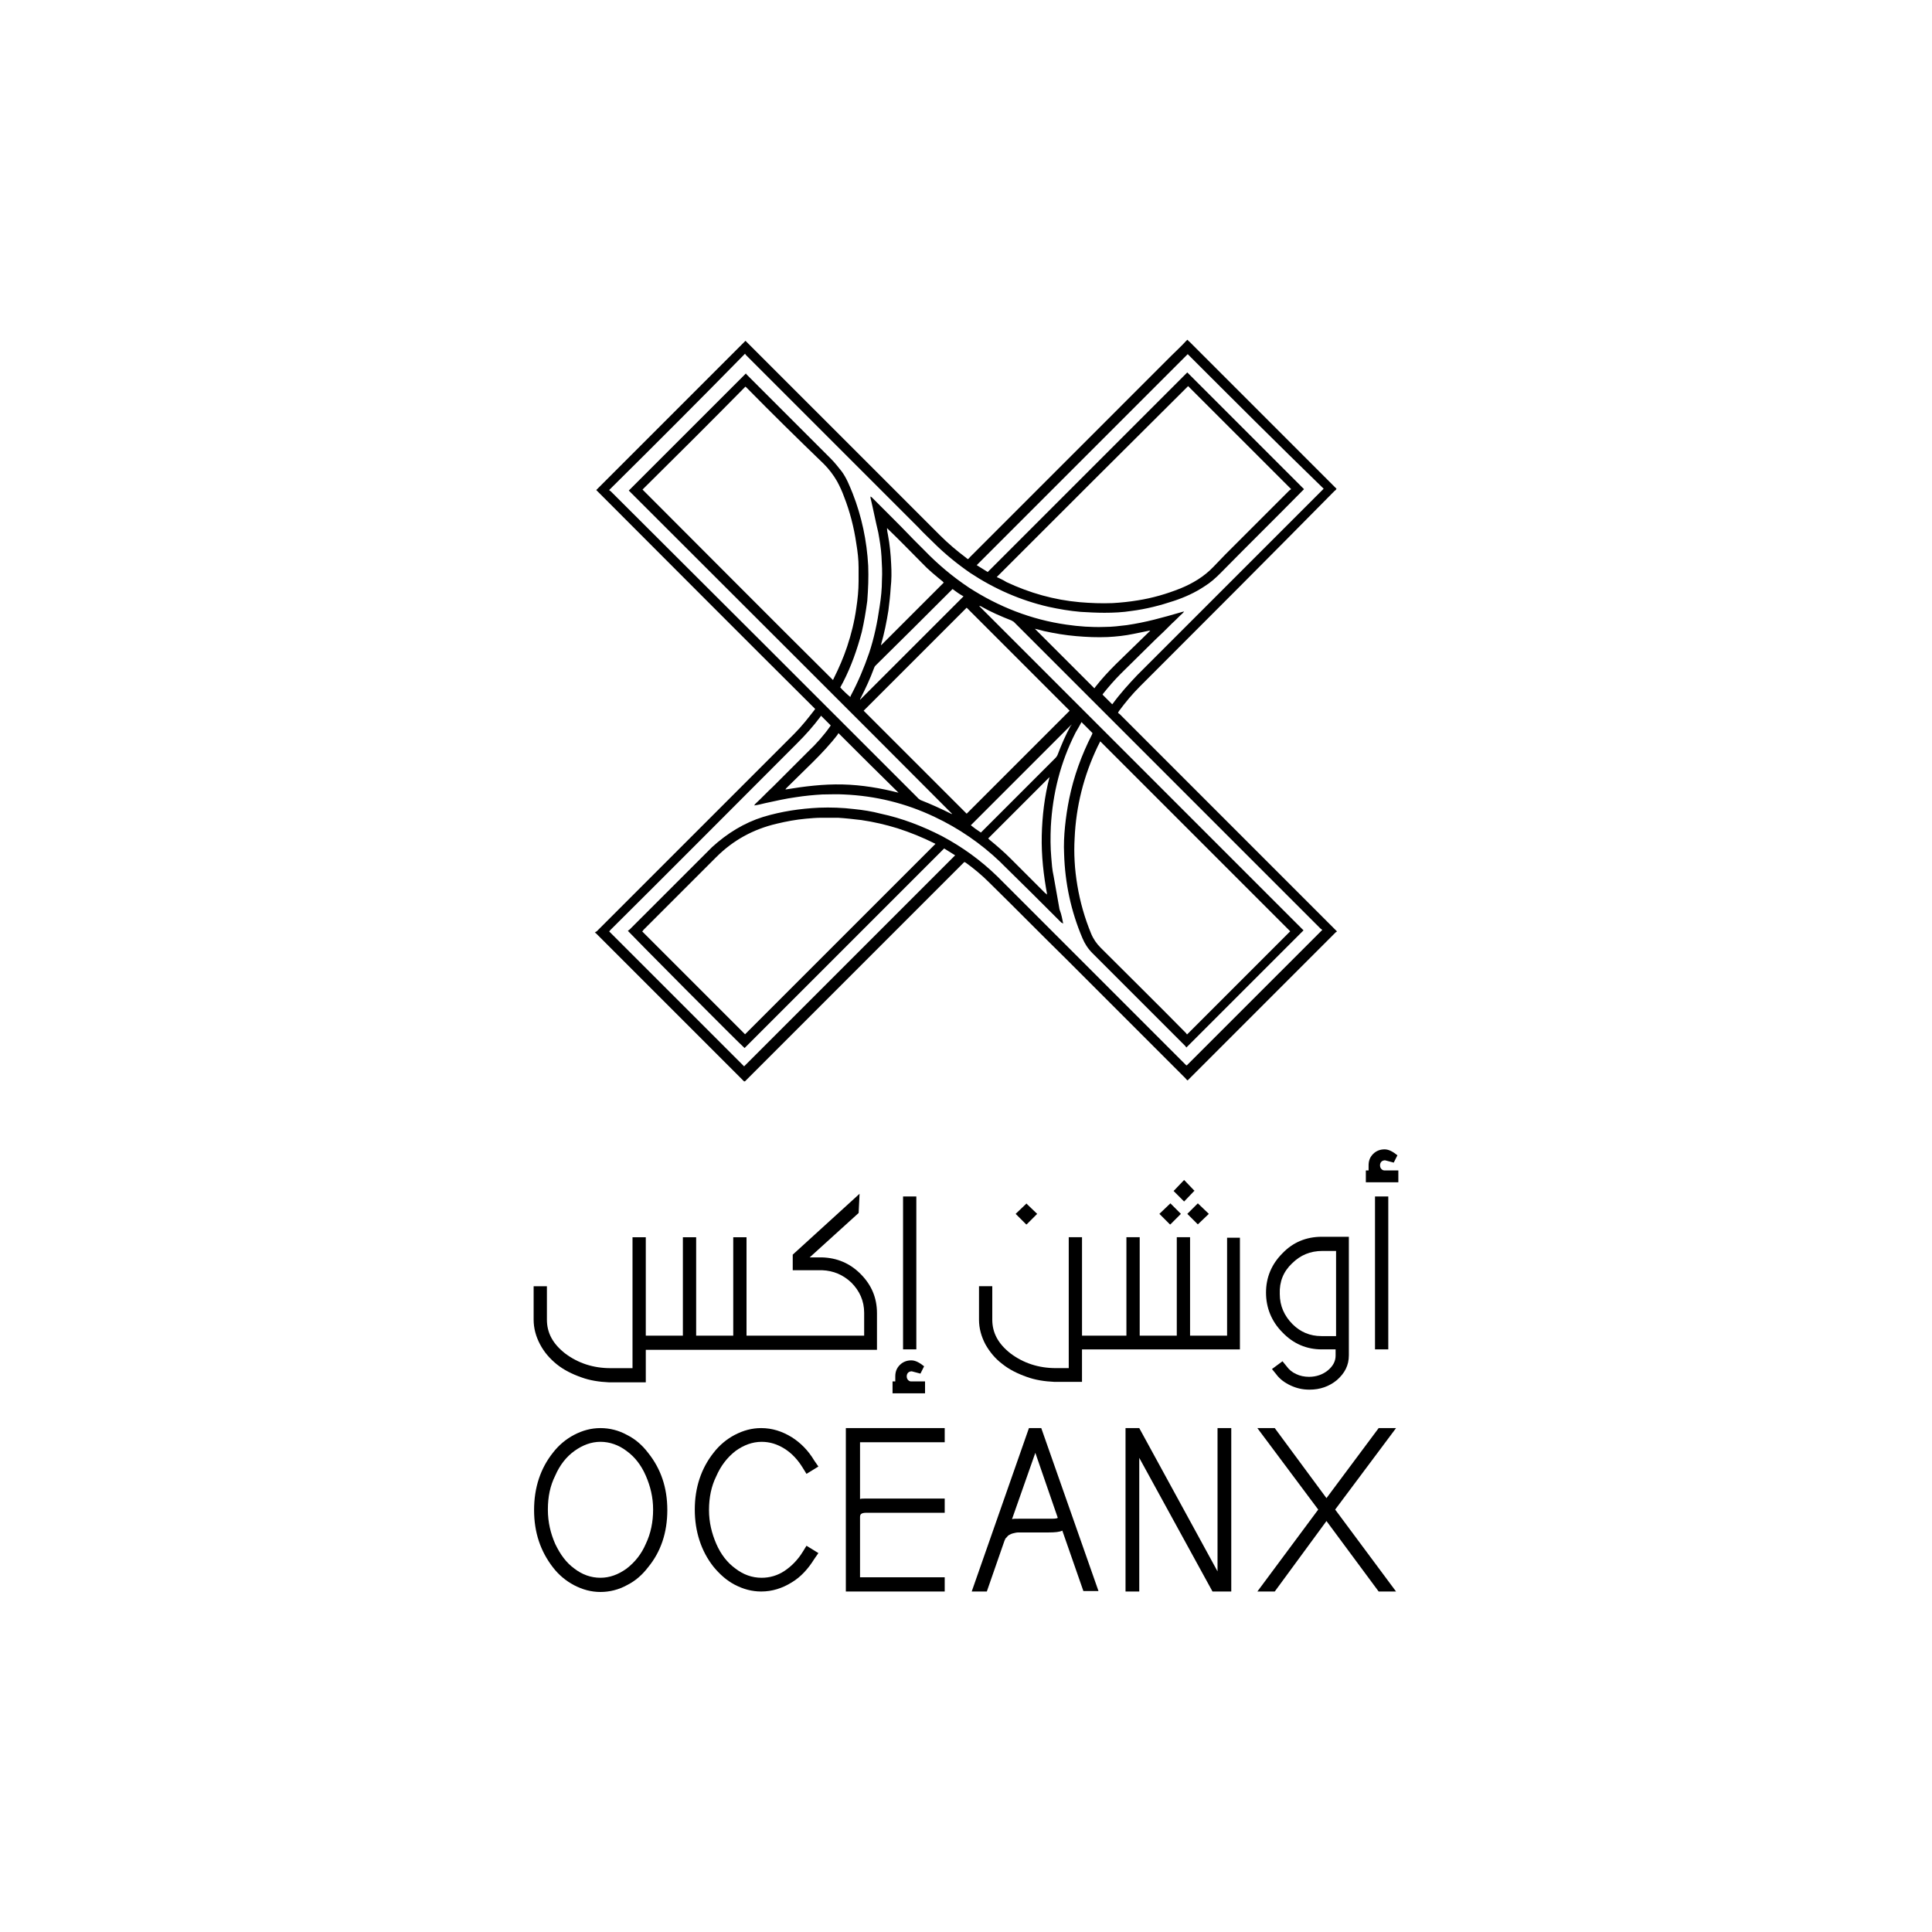 <svg xmlns="http://www.w3.org/2000/svg" id="Layer_1" data-name="Layer 1" viewBox="0 0 1000 1000"><path d="m507.71,430.93c.23-.23.47-.47.94-.94,12.56-12.56,24.88-24.88,37.44-37.44.71-.71,1.18-1.42,1.42-2.13,1.9-4.97,4.03-9.95,6.64-14.69.23-.23.47-.47.47-.71-17.29,17.3-34.59,34.6-52.12,52.13,1.42,1.19,3.07,2.36,5.22,3.78m-14.69-126.04c-.24.23-.48.48-.71.71-13.04,13.03-26.06,26.06-39.1,38.86-.47.47-.71.94-.94,1.65-1.9,5.22-4.26,10.19-6.64,14.92-.23.48-.48.72-.48,1.19,17.78-17.76,35.78-35.77,53.55-53.54-2.13-1.19-3.78-2.37-5.68-3.79m-59,74.63q0-.23,0,0c-.23.23-.48.48-.48.71-3.78,4.97-8.29,9.71-12.79,14.21-4.51,4.5-9.24,9.01-13.74,13.5q-.24.24-.48.71c9.95-1.65,19.66-2.84,29.62-2.61,9.95.24,19.66,1.9,28.91,4.27-10.42-10.19-20.85-20.62-31.04-30.8m101.64-54.02c10.19,10.19,20.62,20.61,30.8,30.79.23-.23.23-.47.48-.71,3.32-4.26,6.87-8.06,10.66-11.84,5.68-5.45,11.37-11.14,17.05-16.59.23-.23.48-.48.71-.71h-.48c-2.61.48-5.45,1.19-8.06,1.65-4.49.95-9,1.43-13.5,1.66-5.45.23-10.9,0-16.34-.48-5.69-.48-11.14-1.42-16.59-2.61-1.9-.47-3.32-.94-4.74-1.18m-76.53-52.13s0,.23,0,0c0,1.19.24,2.37.48,3.55.94,4.98,1.42,9.95,1.65,14.92.24,4.03.24,8.3-.23,12.33-.23,4.03-.71,8.06-1.19,11.84-.94,5.93-2.13,11.85-3.78,17.54v.47c10.9-10.9,21.56-21.56,32.46-32.46-.23-.23-.48-.23-.48-.48-3.78-3.07-7.58-6.16-10.9-9.71-5.68-5.69-11.37-11.62-17.3-17.3-.23-.23-.47-.48-.71-.71m82.93,190.02h0c-1.9-10.19-3.08-20.38-2.85-30.8.24-10.19,1.43-20.37,4.03-30.33-10.42,10.42-21.08,21.08-31.75,31.75.24.23.48.48.71.71,3.79,3.08,7.59,6.4,11.14,9.95,5.93,5.93,11.84,11.85,17.76,17.76.71.24.95.71.95.95m-41.7-148.8c-17.78,17.78-35.54,35.54-53.32,53.32l53.32,53.31c17.76-17.76,35.54-35.54,53.31-53.31-17.76-17.78-35.54-35.54-53.31-53.32m114.43-131.25c-36.48,36.48-72.73,72.73-109.23,109.23,1.9,1.18,3.79,2.36,5.69,3.55,34.59-34.6,68.94-68.95,103.3-103.3,20.14,20.14,40.28,40.28,60.42,60.42,0,0-.24.23-.48.48-14.21,14.45-28.67,28.66-42.89,43.12-2.37,2.36-4.97,4.74-8.06,6.64-4.97,3.32-10.19,5.68-15.88,7.58-7.1,2.37-14.45,4.26-22.03,5.22-4.51.71-9.24.94-13.98.94-4.03,0-8.3-.23-12.33-.47-5.68-.48-11.13-1.43-16.58-2.61-14.46-3.32-27.96-9.24-40.52-17.53-6.87-4.75-13.26-9.95-19.19-15.88-2.61-2.61-5.22-4.97-7.58-7.58-29.61-29.62-59.24-59.24-89.09-89.09-.23-.23-.48-.48-.71-.94-23.22,23.69-46.68,47.15-70.37,70.6.71.47.95.71,1.42,1.18,52.84,52.61,105.43,105.2,158.27,158.04.23.23.23.47.48.47.23.24.71.48.94.71,5.45,2.14,10.66,4.5,15.88,7.11.23,0,.47.23.47.23v-.23c-55.68-55.91-111.59-111.59-167.27-167.27,20.14-20.14,40.28-40.28,60.66-60.65,0,.23.23.48.47.71,14.46,14.45,28.91,28.9,43.36,43.35,2.13,2.14,3.79,4.27,5.68,6.64,2.61,3.56,4.03,7.35,5.69,11.37,4.74,12.08,7.35,24.64,8.06,37.44.23,6.16,0,12.08-.48,18.24-.71,5.45-1.65,10.9-2.84,16.11-2.37,9-5.45,17.76-9.72,26.06-.47.94-.94,1.65-1.42,2.61,1.19,1.42,4.51,4.49,5.22,4.97,0-.23.23-.48.23-.71,3.79-7.11,6.88-14.45,9.49-22.04,2.6-7.81,4.26-15.87,5.45-24.17.71-4.49,1.18-9,1.18-13.5.24-4.03,0-8.29-.23-12.32-.23-4.27-.94-8.3-1.65-12.32-1.43-5.93-2.61-12.08-4.03-18.01v-.71c.47.23.71.47.94.71,2.84,2.84,5.45,5.45,8.29,8.29,4.5,4.5,9.01,9,13.27,13.5,1.66,1.66,3.32,3.32,5.22,5.22,7.1,7.35,14.69,13.74,23.21,19.43,15.4,9.95,32.22,16.58,50.48,19.18,6.39.95,13.03,1.42,19.66,1.19,4.03,0,7.81-.48,11.61-.94,4.74-.71,9.48-1.66,14.21-2.85,4.51-1.18,9.01-2.36,13.75-3.78.47-.23,1.18-.23,1.65-.48-.23.48-.48.71-.71.95-1.9,1.65-3.55,3.55-5.45,5.2-2.84,2.85-5.68,5.69-8.53,8.3-5.93,5.91-12.08,11.84-18.01,17.76-3.31,3.32-6.39,6.87-9.23,10.43-.24.23-.24.47-.24.47,1.66,1.66,3.32,3.32,4.98,4.98l.23-.24c3.79-5.2,8.29-10.19,12.79-14.92,31.99-31.98,63.97-63.97,95.72-95.71.23-.24.47-.48.71-.71-23.7-22.99-47.15-46.44-70.37-69.66m-64.45,294.74h0c-.48-.24-.71-.48-.94-.48-9.95-9.95-19.91-19.91-29.86-29.62-.71-.71-1.19-1.19-1.9-1.9-9.94-9.48-21.32-17.3-33.88-23.22-14.92-7.1-30.57-10.9-46.91-11.61-3.79-.23-7.35,0-11.13,0-4.51.24-9.24.71-13.75,1.42-5.22.71-10.42,1.9-15.88,3.08-1.89.48-3.78.94-5.68,1.19.23-.48.48-.71.71-.95,3.08-2.84,5.93-5.93,9-8.77,4.51-4.49,8.78-8.77,13.27-13.27,1.66-1.65,3.32-3.31,4.98-4.97,4.26-4.03,8.06-8.29,11.37-13.03.23-.24.23-.48.23-.48-1.66-1.66-3.32-3.32-4.98-4.97-.23.23-.23.47-.47.71-3.56,4.74-7.35,9-11.61,13.26-32.22,32.22-64.45,64.69-96.91,96.91-.23.23-.47.71-.71.71,23.46,23.46,46.68,46.67,69.89,69.89,36.25-36.25,72.75-72.75,109.23-109.23-1.9-1.19-3.79-2.36-5.69-3.55-34.59,34.59-68.94,68.94-103.29,103.3-2.37-1.9-59.95-59.95-60.42-60.66.23-.23.71-.47.94-.71,13.5-13.5,27.25-27.24,40.76-40.74.71-.71,1.19-1.19,1.9-1.9,7.81-7.11,16.58-12.56,26.53-15.65,9.48-2.84,18.95-4.26,28.91-4.74,5.93-.23,12.08,0,18.01.71,4.74.48,9.24,1.19,13.74,2.37,11.14,2.37,21.56,6.4,31.76,11.61,10.65,5.69,20.14,12.56,28.66,20.85,31.51,31.51,63.03,63.03,94.54,94.54.94.94,2.13,2.13,3.08,3.08.23.23.47.23.47.23,23.46-23.46,46.68-46.68,70.14-70.13-.24-.24-.71-.48-.95-.71-52.83-52.84-105.43-105.43-158.26-158.27q-.24-.23-.48-.48c-.48-.23-.71-.47-1.19-.71-5.45-2.13-10.9-4.49-15.87-7.35-.24,0-.48-.23-.71-.23v.23c55.91,55.91,111.83,111.84,167.74,167.75-20.14,20.14-40.28,40.28-60.65,60.65-.23-.23-.23-.48-.48-.71-16.11-16.11-31.98-31.98-48.09-48.09-2.37-2.37-4.03-4.98-5.22-7.82-5.93-13.98-9.01-28.43-9.48-43.6-.24-4.74,0-9.48.47-14.21.48-4.74,1.19-9.48,2.14-14.21,2.36-11.62,6.39-22.75,11.84-33.41,0-.23.24-.48.24-.71-1.66-1.66-3.32-3.32-5.22-5.22,0,0-.23-.23-.48-.48-.94,1.9-2.13,3.79-3.07,5.46-7.82,15.4-11.85,31.5-12.79,48.57-.24,5.45-.24,10.66.23,16.11.23,3.07.48,6.39,1.19,9.48.94,5.68,2.13,11.61,3.07,17.3,1.19,3.07,1.42,5.2,1.9,7.35m-217.74-224.62c32.93,32.93,65.63,65.87,98.57,98.57.23-.23.23-.48.47-.94,2.61-5.22,4.98-10.66,6.88-16.36,2.13-6.39,3.78-13.03,4.74-19.9.71-4.74,1.18-9.24,1.18-13.98v-7.11c0-4.03-.47-8.06-1.18-12.32-1.19-8.29-3.32-16.59-6.4-24.4-.94-2.61-2.13-5.22-3.55-7.82-1.9-3.32-4.27-6.4-6.87-9-13.27-12.79-26.77-26.06-40.05-39.57-.23-.24-.48-.24-.48-.48-17.76,18.01-35.54,35.77-53.3,53.31m-.23,228.64c18,18,35.77,35.77,53.3,53.31,32.7-32.7,65.63-65.63,98.57-98.57-.24,0-.24-.23-.48-.23-6.16-3.08-12.56-5.69-19.2-7.82-6.16-1.9-12.32-3.32-18.71-4.26-4.03-.48-8.06-.94-12.08-1.19h-8.53c-2.61,0-5.45.24-8.06.48-5.22.48-10.19,1.42-15.17,2.61-12.08,2.84-22.5,8.52-31.27,17.3-12.56,12.55-25.12,25.11-37.67,37.67-.24.47-.48.71-.71.71m282.18,53.31c17.76-17.76,35.53-35.54,53.3-53.31-32.7-32.7-65.63-65.63-98.32-98.33-.48.95-.95,1.9-1.43,2.85-7.1,14.92-11.13,30.79-11.84,47.38-.23,4.03-.23,7.82,0,11.85.23,4.26.71,8.29,1.42,12.55,1.42,8.53,3.79,16.82,7.11,24.88,1.18,2.85,2.84,5.22,4.97,7.35,14.69,14.69,29.62,29.38,44.31,44.31,0,.24.23.48.48.48m-98.57-236.69s.23.23.48.23c1.42.71,3.07,1.42,4.49,2.37,12.08,5.68,24.64,9.23,37.91,10.42,5.68.48,11.37.71,17.05.48,4.26-.24,8.77-.71,13.04-1.42,7.58-1.19,14.92-3.32,22.03-6.16,6.4-2.61,12.33-6.17,17.07-11.14,2.13-2.13,4.03-4.26,6.16-6.4,11.13-11.13,22.04-22.03,33.17-33.17.24-.23.71-.48.95-.71-18.01-18.01-35.78-35.77-53.32-53.31-33.17,32.93-66.1,65.87-99.03,98.8m-207.55,183.62q.23,0,.48-.23c.23-.24.47-.48.71-.71,33.88-33.89,67.76-67.76,101.41-101.41,4.03-4.03,7.35-8.3,10.66-12.56,0,0,.23-.23.23-.48-37.91-37.67-75.59-75.57-113.26-113.25,25.83-25.83,51.42-51.42,77.24-77.24.24.23.48.47.71.71,21.8,21.79,43.84,43.83,65.63,65.62,11.37,11.37,22.98,22.99,34.35,34.36,4.27,4.26,8.77,8.06,13.5,11.61.24.23.48.48.95.71.23-.23.71-.48.94-.94,34.83-34.83,69.42-69.43,104.25-104.26,2.61-2.6,5.22-4.97,7.59-7.58.23-.23.47-.48.71-.71h.23c.23.23.48.71.94.94,25.12,25.12,50.23,50.23,75.11,75.11.23.24.71.71.95.95v.23c-.24.23-.48.71-.95.94-33.41,33.89-67.05,67.53-100.7,101.17-4.03,4.03-7.58,8.29-10.9,12.79-.23.23-.23.48-.48.94.24.24.71.48.95.71,37.19,37.2,74.15,74.17,111.35,111.36.24.24.72.71.95.95v.23c-.23,0-.23.23-.48.23-25.35,25.35-50.7,50.71-76.05,76.06-.23.23-.48.47-.71.71-.23-.24-.71-.48-.94-.95l-62.32-62.32c-13.27-13.03-26.3-26.3-39.57-39.32-3.79-3.79-7.82-7.11-12.08-10.19-.23,0-.23-.24-.71-.24-.23.24-.48.48-.71.71-37.44,37.44-74.63,74.64-112.07,112.07-.23.24-.48.48-.71.71h-.48c-.23-.23-.47-.47-.71-.71-25.11-25.11-50.23-50.23-75.34-75.34l-.71-.71s-.23,0-.48-.23c.48-.24.48-.48.48-.48"></path><path d="m334.26,799.12c-2.36,5.45-5.68,9.48-9.94,12.79-4.27,3.08-8.77,4.74-13.5,4.74-4.98,0-9.49-1.65-13.51-4.74-4.26-3.08-7.33-7.35-9.94-12.79-2.37-5.45-3.79-11.14-3.79-17.78s1.19-12.32,3.79-17.53c2.36-5.45,5.68-9.71,9.94-12.79,4.27-3.07,8.77-4.74,13.51-4.74s9.48,1.66,13.5,4.74c4.26,3.08,7.58,7.35,9.94,12.79,2.37,5.45,3.79,11.14,3.79,17.53s-1.19,12.33-3.79,17.78m-9.71-56.39c-4.26-2.37-9-3.55-13.74-3.55s-9.24,1.18-13.75,3.55c-4.03,2.13-7.82,5.22-10.9,9.24-6.4,8.06-9.72,18.01-9.72,29.62s3.32,21.33,9.72,29.62c3.07,4.03,6.87,7.1,10.9,9.24,4.5,2.36,9,3.55,13.75,3.55s9.48-1.19,13.74-3.55c4.26-2.14,7.82-5.22,10.9-9.24,6.64-8.06,9.95-18.01,9.95-29.62s-3.32-21.33-9.95-29.62c-3.07-4.03-6.64-7.11-10.9-9.24"></path><path d="m380.71,751.03c4.26-3.08,8.77-4.74,13.5-4.74,4.26,0,8.06,1.19,11.85,3.55,3.78,2.37,6.87,5.69,9.48,9.95l1.9,3.08,6.16-3.79-2.13-3.08c-3.08-5.2-7.11-9.23-11.62-12.08-4.97-3.07-10.19-4.74-15.87-4.74-4.74,0-9.24,1.19-13.75,3.56-4.03,2.13-7.81,5.2-10.9,9.23-6.39,8.06-9.71,18.01-9.71,29.38s3.32,21.56,9.71,29.62c3.32,4.03,6.87,7.11,10.9,9.24,4.51,2.36,9.01,3.55,13.75,3.55,5.68,0,10.9-1.65,15.87-4.74,4.74-2.84,8.53-7.1,11.62-12.08l2.13-3.07-6.16-3.79-1.9,3.08c-2.61,4.26-5.93,7.58-9.48,9.94-3.56,2.37-7.59,3.56-11.85,3.56-4.97,0-9.48-1.66-13.5-4.74-4.26-3.08-7.58-7.35-9.95-12.79-2.36-5.46-3.78-11.14-3.78-17.54s1.18-12.32,3.78-17.53c2.37-5.45,5.69-9.71,9.95-13.03"></path><path d="m437.81,823.76h51.17v-7.35h-43.83v-31.27c0-.72.23-1.19.48-1.43.47-.47,1.42-.71,2.84-.71h40.51v-7.35h-40.51c-1.66,0-2.84,0-3.32.24v-29.38h43.83v-7.35h-51.17v84.58Z"></path><path d="m543.01,786.09h-15.65c-1.9,0-3.07,0-3.55.23l12.08-34.35,11.61,33.64c-.47.48-2.13.48-4.49.48m-10.43-46.91l-29.62,84.58h7.82l9.23-26.54s.24-.23.24-.47.23-.48.71-.95c.47-.47.71-.94,1.18-1.18.48-.24,1.19-.72,2.14-.95.94-.23,1.89-.48,2.84-.48h15.63c3.32,0,5.69-.23,7.11-.94l10.9,31.28h7.82l-29.62-84.35h-6.4Z"></path><polygon points="630.19 813.34 589.68 739.18 582.57 739.18 582.57 823.77 589.68 823.77 589.68 754.58 627.59 823.77 637.3 823.77 637.3 739.18 630.19 739.18 630.19 813.34"></polygon><polygon points="713.59 739.18 686.58 775.43 659.81 739.18 650.81 739.18 682.31 781.35 650.81 823.76 659.81 823.76 686.58 787.28 713.59 823.76 722.59 823.76 691.08 781.35 722.59 739.18 713.59 739.18"></polygon><path d="m288.3,706.25c3.55,2.84,7.82,4.97,12.56,6.64,4.49,1.65,9.23,2.36,14.45,2.61h18.95v-16.82h119.66v-18.95c0-8.06-2.85-14.69-8.53-20.38-5.45-5.45-12.08-8.29-19.91-8.53h-6.39l25.34-22.98.48-9.95-34.59,31.51v8.06h15.16c5.93.24,10.9,2.37,15.17,6.4,4.26,4.26,6.64,9.48,6.64,15.63v11.85h-60.89v-50.94h-6.87v50.94h-19.2v-50.94h-6.87v50.94h-19.2v-50.94h-6.87v67.76h-11.37c-9,0-16.82-2.61-23.46-7.58-6.39-4.98-9.48-10.66-9.48-17.54v-17.29h-6.87v17.29c0,4.51,1.19,8.77,3.32,12.79,2.13,4.03,4.97,7.35,8.77,10.43"></path><rect x="467.42" y="619.29" width="6.87" height="79.14"></rect><path d="m635.17,691.32h-19.2v-50.94h-6.87v50.94h-19.19v-50.94h-6.88v50.94h-22.98v-50.94h-6.87v67.76h-6.64c-9,0-16.82-2.61-23.46-7.58-6.39-4.98-9.48-10.66-9.48-17.53v-17.3h-6.87v17.3c0,4.49,1.19,8.77,3.32,12.79,2.13,3.78,4.97,7.35,8.77,10.19,3.55,2.84,7.81,4.97,12.56,6.64,4.49,1.65,9.23,2.36,14.45,2.61h14.21v-16.82h81.74v-57.81h-6.64v50.7Z"></path><path d="m668.81,653.89c4.26-4.27,9.48-6.4,15.63-6.4h7.11v44.07h-7.58c-5.93,0-10.91-2.13-14.94-6.16-4.26-4.27-6.62-9.49-6.62-15.65-.24-6.39,1.89-11.61,6.39-15.87m15.4,44.54h7.11v3.32c0,2.84-1.43,5.45-4.03,7.58-2.61,2.13-5.93,3.32-9.72,3.32-2.36,0-4.74-.48-6.64-1.42-2.13-.94-3.78-2.36-4.97-4.03l-2.13-2.61-5.45,4.03,2.13,2.61c1.9,2.61,4.49,4.5,7.58,5.93,3.08,1.42,6.16,2.13,9.71,2.13,5.46,0,10.2-1.65,14.22-4.97,4.03-3.56,6.16-7.59,6.16-12.79v-61.37h-13.98c-8.06,0-14.92,2.84-20.37,8.53-5.69,5.68-8.53,12.56-8.53,20.37s2.84,14.92,8.53,20.62c5.68,5.93,12.55,8.77,20.37,8.77"></path><rect x="711.7" y="619.29" width="6.87" height="79.14"></rect><polygon points="605.79 633.75 611 628.53 611.24 628.3 606.02 623.08 605.79 622.85 600.34 628.06 600.11 628.3 605.56 633.75 605.79 633.75"></polygon><polygon points="614.55 628.3 620 633.74 625.45 628.53 625.7 628.3 620.24 623.08 620 622.85 614.79 628.06 614.55 628.3"></polygon><polygon points="612.9 621.9 618.11 616.45 618.35 616.45 613.13 611 612.9 610.76 607.68 616.22 607.45 616.45 612.66 621.67 612.9 621.9"></polygon><polygon points="531.39 633.75 536.61 628.53 536.84 628.3 531.39 623.08 531.39 622.85 525.94 628.06 525.71 628.3 531.16 633.75 531.39 633.75"></polygon><path d="m478.8,715.01h-7.35c-.48,0-.94-.23-1.42-.71s-.71-1.19-.71-1.9.23-1.42.71-1.9c.48-.47,1.19-.71,1.9-.71l4.49,1.19,1.9-3.79c-2.36-1.89-4.49-3.07-6.64-3.07s-4.26.71-5.91,2.36c-1.66,1.66-2.37,3.56-2.37,5.93v2.61h-1.42v6.16h16.82v-6.16Z"></path><path d="m716.43,605.79c-.48,0-.94-.23-1.42-.71s-.71-1.19-.71-1.9.23-1.42.71-1.9c.48-.47,1.19-.71,1.9-.71l4.49,1.19,1.9-3.79c-2.36-1.89-4.49-3.07-6.64-3.07s-4.26.71-5.91,2.36c-1.66,1.66-2.37,3.56-2.37,5.93v2.61h-1.42v6.16h16.82v-6.16h-7.35Z"></path></svg>
